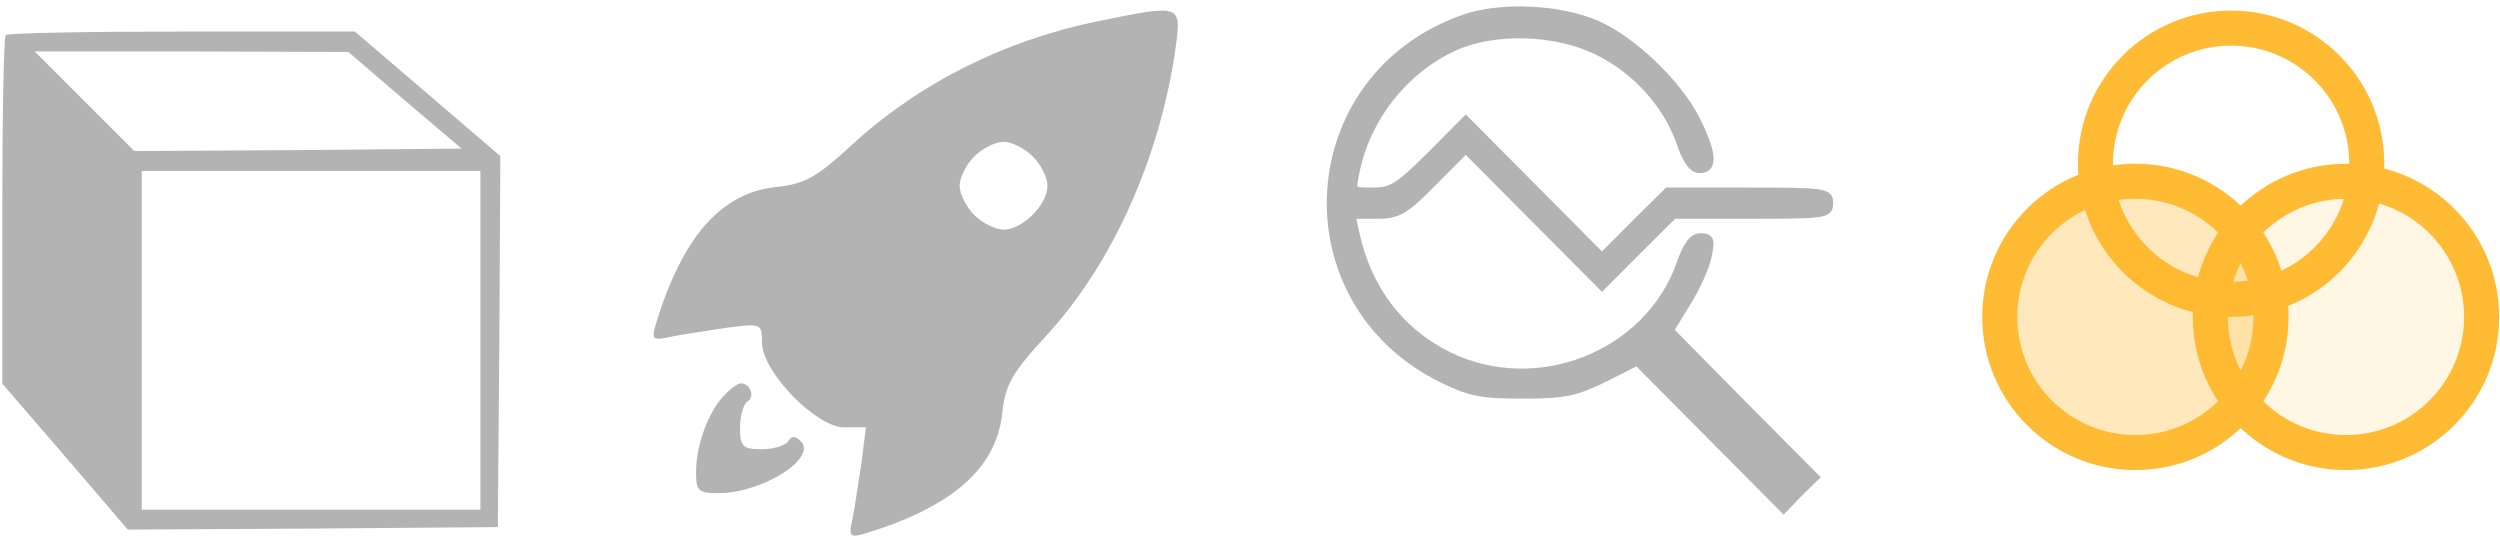 <svg xmlns="http://www.w3.org/2000/svg" width="214" height="46" viewBox="0 0 214 46" fill="none"><path d="M94.049 1.799C86.028 3.428 78.634 7.125 72.868 12.452C69.861 15.209 68.858 15.773 66.289 16.023C61.651 16.587 58.393 20.347 56.137 27.742C55.761 29.058 55.824 29.183 57.516 28.807C58.456 28.619 60.586 28.306 62.215 28.055C65.161 27.679 65.223 27.679 65.223 29.308C65.223 31.815 69.861 36.577 72.242 36.577H74.122L73.746 39.585C73.495 41.215 73.182 43.345 72.994 44.285C72.618 45.977 72.743 46.04 74.059 45.664C81.454 43.408 85.213 40.149 85.777 35.512C86.028 32.943 86.592 31.94 89.725 28.556C95.302 22.415 99.313 13.392 100.629 4.117C101.13 0.357 101.193 0.357 94.049 1.799ZM88.409 13.392C89.099 14.081 89.662 15.209 89.662 15.898C89.662 17.527 87.532 19.658 85.903 19.658C85.213 19.658 84.085 19.094 83.396 18.405C82.707 17.715 82.143 16.587 82.143 15.898C82.143 15.209 82.707 14.081 83.396 13.392C84.085 12.702 85.213 12.138 85.903 12.138C86.592 12.138 87.72 12.702 88.409 13.392Z" fill="#B3B3B3"></path><path d="M61.903 33.943C60.587 35.384 59.584 38.142 59.584 40.398C59.584 42.027 59.772 42.215 61.464 42.215C65.286 42.215 69.986 39.207 68.545 37.766C68.044 37.264 67.73 37.327 67.48 37.766C67.229 38.142 66.226 38.455 65.161 38.455C63.594 38.455 63.344 38.204 63.344 36.638C63.344 35.572 63.657 34.57 63.971 34.382C64.66 33.943 64.221 32.815 63.407 32.815C63.156 32.815 62.467 33.316 61.903 33.943Z" fill="#B3B3B3"></path><path d="M123.352 32.557L123.352 32.557C109.754 25.84 110.834 6.622 125.119 1.486C126.751 0.889 128.865 0.656 130.969 0.748C133.074 0.84 135.186 1.259 136.815 1.979L136.816 1.979C138.371 2.675 140.1 3.948 141.634 5.423C143.167 6.898 144.517 8.587 145.306 10.125L145.307 10.127C146.036 11.593 146.44 12.684 146.498 13.419C146.526 13.787 146.471 14.1 146.29 14.321C146.104 14.547 145.821 14.639 145.487 14.639C145.11 14.639 144.784 14.4 144.496 13.995C144.208 13.589 143.934 12.983 143.665 12.172C142.515 8.993 139.925 6.096 136.663 4.504L136.663 4.504C134.893 3.637 132.709 3.165 130.537 3.105C128.366 3.044 126.22 3.396 124.526 4.164C120.256 6.143 117.087 10.2 116.175 14.836L116.175 14.836L116.175 14.838C116.089 15.246 116.031 15.534 116.017 15.746C116.003 15.96 116.037 16.044 116.08 16.088C116.129 16.139 116.233 16.186 116.481 16.21C116.722 16.234 117.052 16.235 117.505 16.235C118.31 16.235 118.832 16.141 119.481 15.736C120.146 15.322 120.945 14.58 122.285 13.257C122.285 13.257 122.285 13.257 122.285 13.256L125.345 10.178L125.472 10.05L125.599 10.178L131.429 16.043L137.131 21.78L139.821 19.073L139.822 19.072L142.64 16.287L142.692 16.235H142.766H149.664C152.936 16.235 154.677 16.246 155.598 16.377C156.053 16.442 156.355 16.54 156.534 16.721C156.725 16.912 156.742 17.158 156.742 17.392C156.742 17.625 156.725 17.87 156.54 18.061C156.364 18.243 156.07 18.342 155.629 18.406C154.738 18.537 153.057 18.549 149.907 18.549H143.326L140.319 21.526L140.318 21.527L137.258 24.605L137.131 24.733L137.004 24.605L131.174 18.74L125.472 13.004L122.782 15.71C121.523 16.977 120.752 17.693 120.052 18.086C119.337 18.488 118.703 18.549 117.748 18.549H115.882L116.174 19.895L116.175 19.896C117.184 24.635 119.92 28.253 123.997 30.28C131.483 33.997 140.934 30.276 143.666 22.61C143.958 21.777 144.232 21.169 144.528 20.767C144.829 20.359 145.169 20.145 145.584 20.145C145.782 20.145 145.962 20.159 146.108 20.215C146.266 20.276 146.382 20.383 146.444 20.548C146.501 20.7 146.507 20.887 146.487 21.104C146.466 21.323 146.416 21.593 146.343 21.922C146.265 22.386 146.015 23.074 145.687 23.801C145.356 24.534 144.94 25.323 144.522 25.99C144.522 25.99 144.522 25.991 144.521 25.991L143.138 28.264L149.257 34.469L149.258 34.469L155.476 40.724L155.604 40.853L155.473 40.98L154.115 42.297L152.806 43.663L152.679 43.796L152.549 43.666L146.282 37.361L140.107 31.149L137.406 32.508L137.405 32.508C136.161 33.121 135.283 33.484 134.264 33.69C133.249 33.895 132.103 33.944 130.33 33.944C128.556 33.944 127.411 33.895 126.408 33.696C125.402 33.496 124.547 33.146 123.352 32.557Z" fill="#B3B3B3" stroke="#B3B3B3" stroke-width="0.359"></path><path d="M0.496 2.999C0.325 3.127 0.197 9.906 0.197 18.048V32.841L5.569 39.065L10.94 45.332L26.756 45.247L42.615 45.119L42.743 29.26L42.828 13.359L36.604 8.03L30.38 2.701H15.544C7.445 2.701 0.624 2.829 0.496 2.999ZM34.643 8.584L39.503 12.719L25.52 12.847L11.495 12.932L7.231 8.669L2.968 4.406H16.397L29.826 4.449L34.643 8.584ZM41.123 29.132V43.627H26.628H12.134V29.132V14.638H26.628H41.123V29.132Z" fill="#B3B3B3"></path><circle cx="190.984" cy="14.017" r="11.611" stroke="#FFBB33" stroke-width="3"></circle><circle cx="200.816" cy="27.127" r="11.611" fill="#FFBB33" fill-opacity="0.14" stroke="#FFBB33" stroke-width="3"></circle><circle cx="182.789" cy="27.127" r="11.611" fill="#FFBB33" fill-opacity="0.33" stroke="#FFBB33" stroke-width="3"></circle></svg>